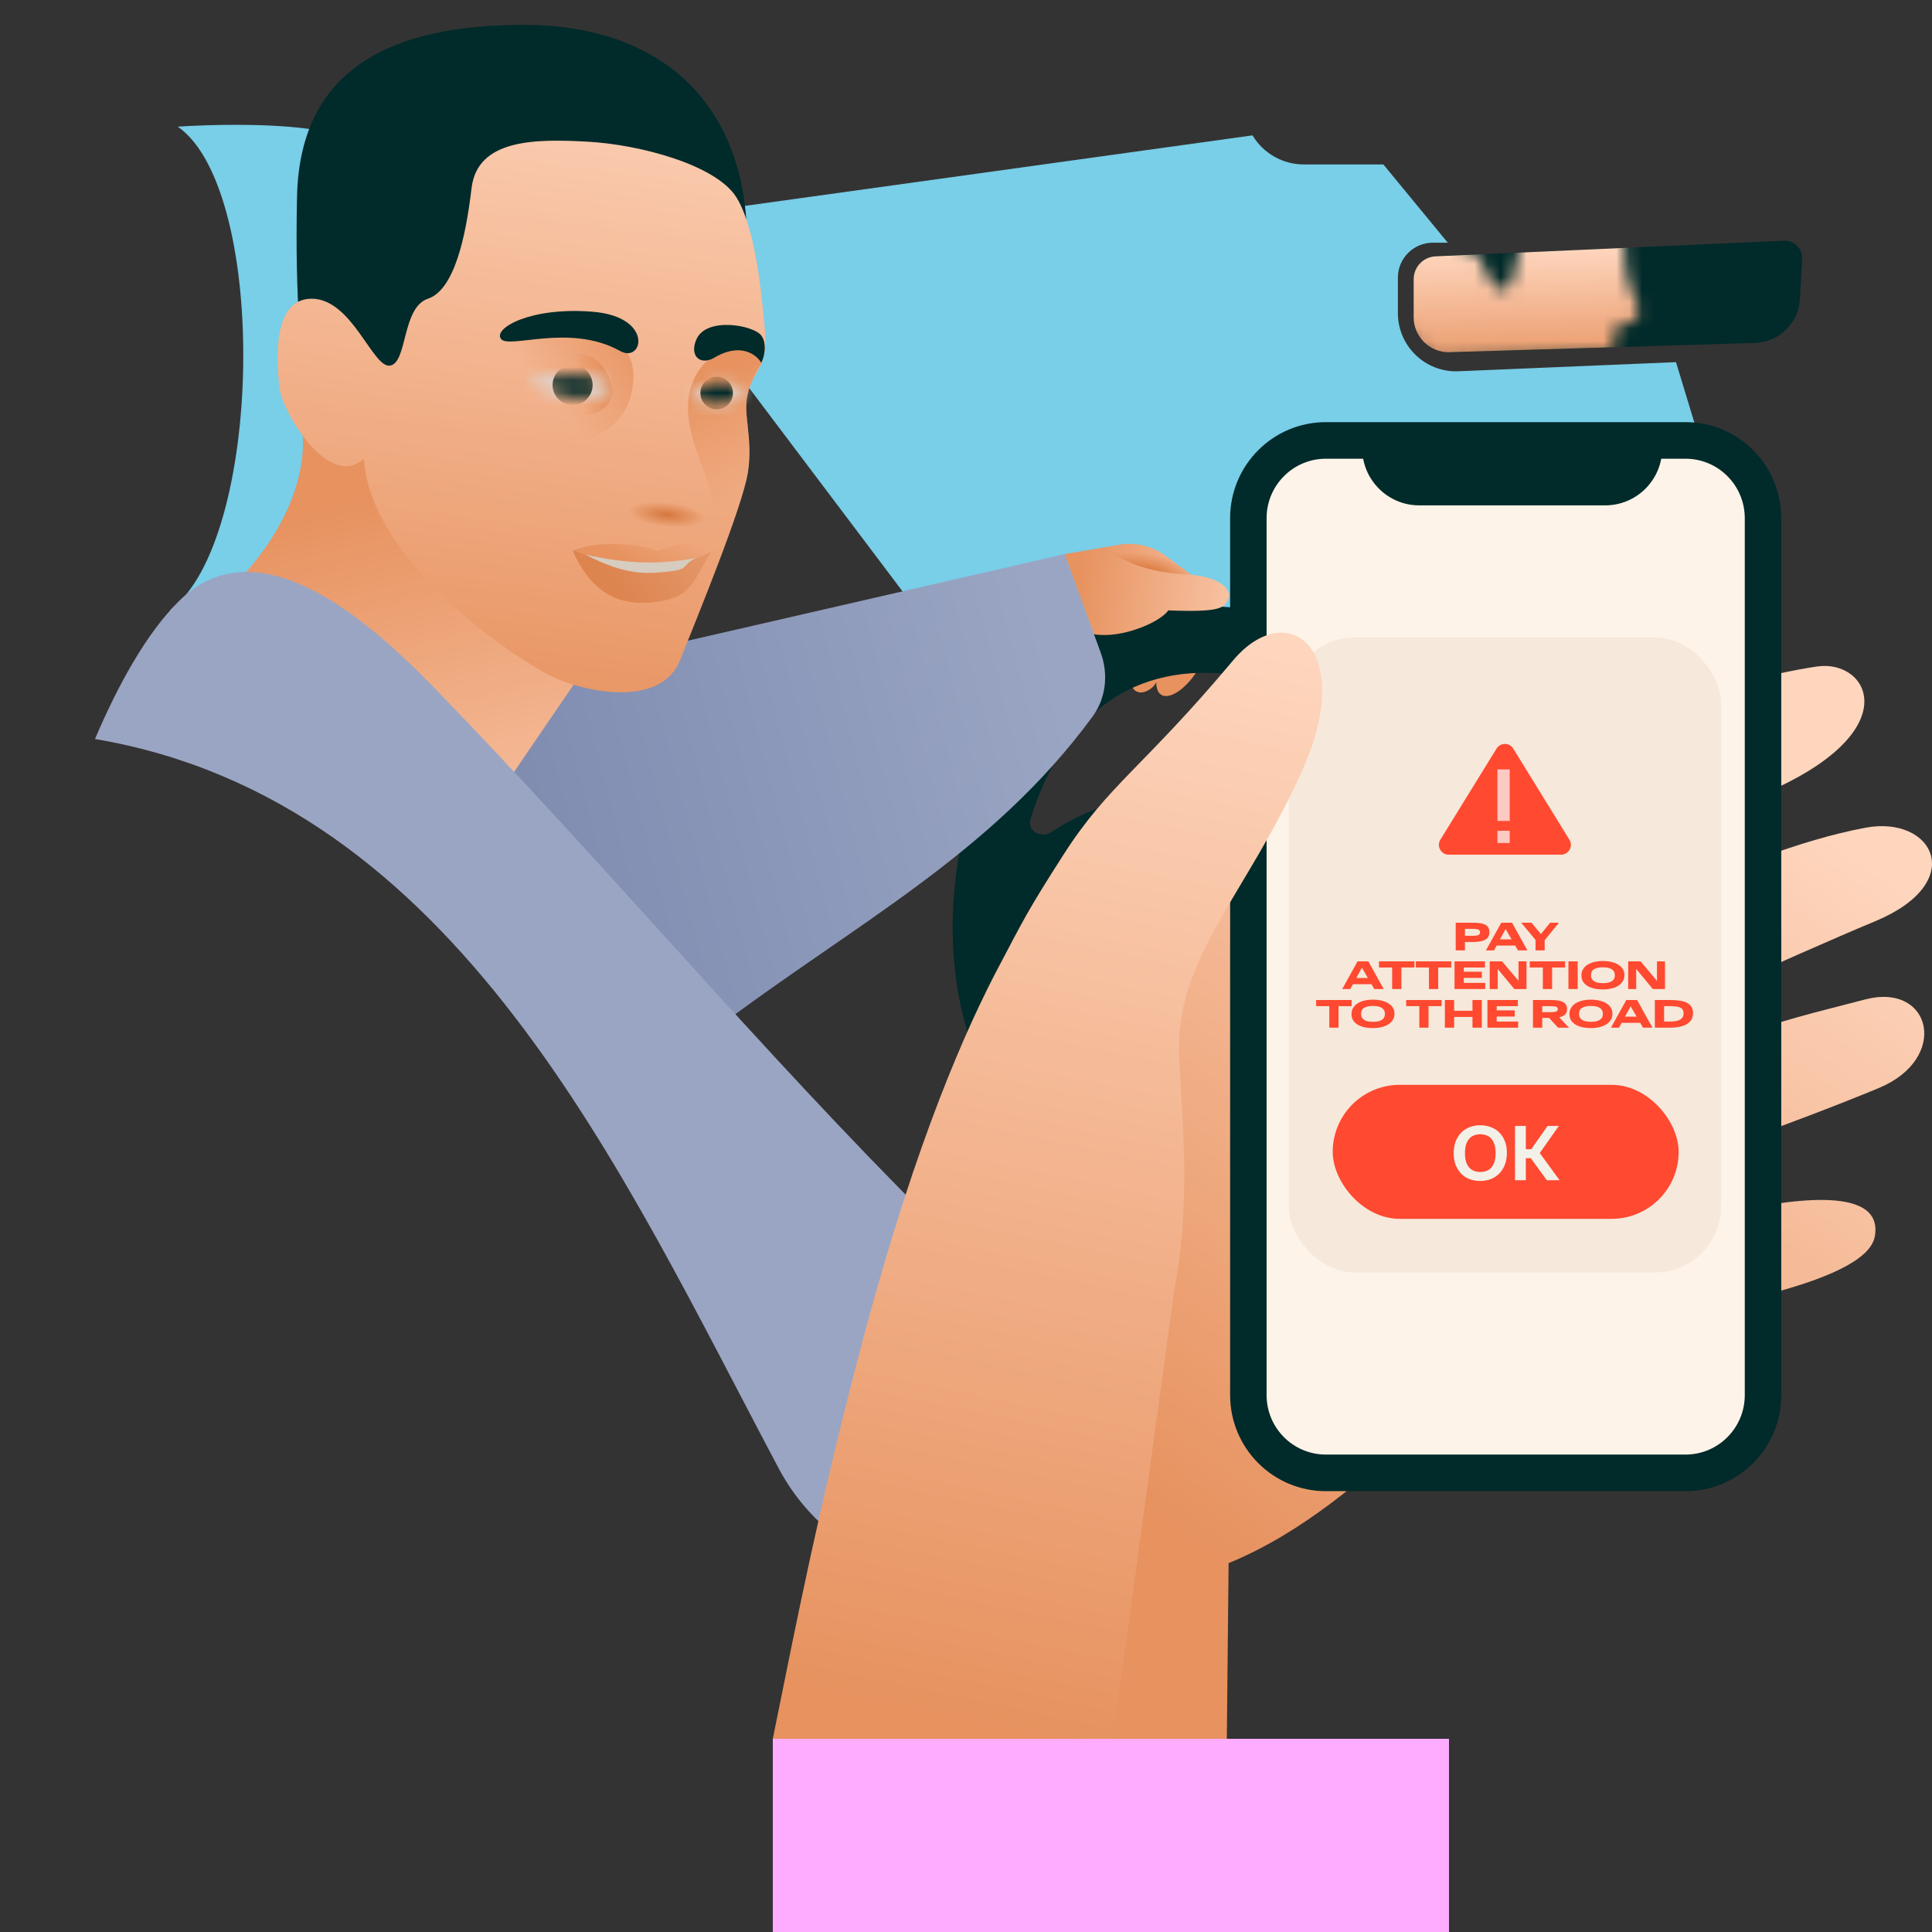 <svg width="150" height="150" viewBox="0 0 150 150" fill="none" xmlns="http://www.w3.org/2000/svg">
<rect x="0" y="0" width="150" height="150" fill="#333333" stroke="none"/>
<path d="M96.938 98.083C95.391 100.521 93.609 104.599 91.406 104.599L103.219 111C105.734 108.85 108.931 108.38 111.984 107.411C113.906 106.802 114.703 105.865 114.047 105.068C116.344 105.068 117.75 103.708 116.719 102.63C119.016 102.115 118.641 100.005 116.344 99.912C117.281 99.583 117.469 98.177 115.922 97.708C114.375 97.24 110.438 97.052 107.25 97.099C104.7 97.136 102.625 98.083 101.906 98.552C101.906 98.287 102.178 97.371 103.266 95.833C104.625 93.912 105.75 91.849 105.281 90.818C104.812 89.787 103.922 90.021 102.703 91.521C101.484 93.021 98.484 95.646 96.938 98.083Z" fill="url(#paint0_linear_58_6142)"/>
<path d="M89.766 52.969C89.484 53.672 87.703 54.609 87.703 52.266C88.172 51.5 89.963 50.231 93.375 51.281C92.344 53.672 89.812 55.172 89.766 52.969Z" fill="#E7925F"/>
<path d="M78.958 57.695L48.48 17.283L97.245 10.51C98.085 11.911 99.599 12.768 101.232 12.768H107.405L112.406 18.844H111.243C109.746 18.844 108.533 20.057 108.533 21.553V24.314C108.533 26.882 110.672 28.933 113.238 28.825L130.125 28.116L138.375 55.312H104.906C96.008 47.461 86.532 51.788 78.958 57.695Z" fill="#79CEE8"/>
<path fill-rule="evenodd" clip-rule="evenodd" d="M91.025 94.285C102.559 95.498 111.496 85.779 112.863 72.775C114.229 59.771 109.003 48.563 95.975 47.194C82.947 45.824 75.504 55.7 74.137 68.704C72.771 81.709 79.491 93.073 91.025 94.285ZM94.295 86.17C94.667 82.629 96.813 79.612 99.986 77.587C103.683 75.229 107.37 79.379 104.791 82.926C102.852 85.594 100.304 87.57 97.35 88.546C95.735 89.079 94.118 87.861 94.295 86.17ZM89.514 85.667C89.337 87.359 87.501 88.214 86.032 87.356C83.344 85.788 81.263 83.324 79.921 80.312C78.137 76.306 82.605 73.013 85.731 76.088C88.415 78.728 89.886 82.126 89.514 85.667ZM94.448 61.711C99.503 62.242 103.538 64.36 106.422 67.352C107.056 68.01 108.254 67.597 108.174 66.688C107.507 59.092 103.69 53.201 95.434 52.333C87.181 51.465 82.232 56.34 80.002 63.608C79.734 64.48 80.822 65.136 81.582 64.629C85.021 62.335 89.397 61.18 94.448 61.711Z" fill="#012A2A"/>
<path d="M85.461 50.678L82.664 43.02L31.406 54.797L55.346 80.046C66.261 71.758 76.908 66.425 84.828 55.63C85.874 54.203 86.068 52.34 85.461 50.678Z" fill="url(#paint1_linear_58_6142)"/>
<path d="M28.706 12.321C28.287 8.797 13.805 9.833 13.805 9.833C20.906 14.812 20.448 42.123 13.172 47.391L28.706 43.246C28.706 43.246 29.124 15.846 28.706 12.321Z" fill="#79CEE8"/>
<path d="M15.656 47.766C25.172 39.844 23.391 33 23.391 33L24.703 29.906L47.062 49.453L39.703 60.234C39.703 60.234 6.141 55.688 15.656 47.766Z" fill="url(#paint2_linear_58_6142)"/>
<path d="M138.51 18.69L111.481 19.9C110.516 19.944 109.756 20.739 109.756 21.705V24.17C109.756 25.953 111.23 27.383 113.012 27.329L136.249 26.625C138.121 26.568 139.639 25.09 139.746 23.221L139.923 20.121C139.969 19.32 139.312 18.654 138.51 18.69Z" fill="#012A2A"/>
<path d="M90.703 47.391C90.101 48.294 87.102 49.605 84.934 49.244L82.664 43.02L86.902 42.292C88.162 42.076 89.456 42.383 90.484 43.144L92.484 44.625C95.016 44.859 95.672 45.937 95.344 46.547C95.016 47.156 94.919 47.556 90.703 47.391Z" fill="url(#paint3_linear_58_6142)"/>
<path d="M92.484 44.625C88.734 44.513 86.547 43.203 85.922 42.562C87 42.062 88.922 41.906 92.484 44.625Z" fill="url(#paint4_radial_58_6142)"/>
<path d="M103.219 111C105.251 105.582 100.951 102.397 94.629 102.397C86.44 103.259 78.219 100.647 72.384 94.836C58.925 81.43 47.13 67.227 33.75 53.438C28.268 47.788 19.937 40.727 13.922 46.641C11.341 49.178 9.119 53.28 7.375 57.375C35.565 62.162 48.269 91.083 60.486 114.056C61.814 116.552 63.778 118.643 66.158 120.169L67.901 121.286C69.191 122.113 70.582 122.77 72.039 123.242C77.186 124.908 82.809 124.149 87.341 121.194C94.427 116.574 102.431 111.394 103.219 111Z" fill="#9AA5C3"/>
<mask id="mask0_58_6142" style="mask-type:alpha" maskUnits="userSpaceOnUse" x="108" y="17" width="20" height="11">
<path d="M126.914 23.139C126.237 22.01 126.011 19.752 126.011 17.494L118.335 17.946L117.359 21.85C117.269 22.209 116.946 22.461 116.576 22.461C116.27 22.461 115.991 22.288 115.854 22.015L114.722 19.752L111.336 18.172L109.078 19.526L108.627 25.17L111.336 27.88L125.334 27.428C125.183 26.826 125.108 25.17 126.011 25.17C127.14 25.17 127.591 24.267 126.914 23.139Z" fill="url(#paint5_linear_58_6142)"/>
</mask>
<g mask="url(#mask0_58_6142)">
<path d="M140.008 18.623L111.457 19.902C110.506 19.944 109.756 20.728 109.756 21.681V24.626C109.756 26.16 111.024 27.39 112.557 27.343L139.557 26.525L140.008 18.623Z" fill="url(#paint6_linear_58_6142)"/>
</g>
<path d="M40.672 1.931C50.605 1.931 57.276 7.265 57.954 17.198C53.619 13.044 44.058 11.94 39.768 12.316L31.641 29.474H23.739C23.438 28.12 22.881 23.379 23.062 15.251C23.288 5.092 30.738 1.931 40.672 1.931Z" fill="#012A2A"/>
<path d="M43.547 52.828C40.612 51.699 28.708 43.737 28.257 35.61C25.548 38.093 21.935 31.997 21.71 30.191C21.484 28.385 21.032 23.192 24.193 23.192C27.354 23.192 28.934 28.611 30.289 28.385C31.643 28.159 31.192 23.87 33.224 23.192C35.256 22.515 36.159 18.452 36.61 14.614C37.062 10.776 41.577 10.776 45.641 11.001C49.705 11.227 55.575 12.807 57.155 15.291C58.735 17.774 59.187 23.419 59.413 25.902C59.638 28.385 58.51 28.837 58.058 30.417C57.606 31.998 58.51 34.029 58.058 36.739C57.606 39.448 54.158 47.861 52.803 51.248C51.449 54.634 46.482 53.957 43.547 52.828Z" fill="url(#paint7_linear_58_6142)"/>
<path d="M50.377 43.011C47.267 42.752 45.246 41.093 47.475 37.517C49.945 36.878 54.928 36.118 55.093 38.191C55.301 40.782 53.487 43.27 50.377 43.011Z" fill="url(#paint8_radial_58_6142)"/>
<path d="M38.302 30.574C40.99 35.906 49.174 35.36 49.174 29.166C49.174 22.971 35.599 25.011 38.302 30.574Z" fill="url(#paint9_linear_58_6142)"/>
<path d="M54.875 37.199C54.357 35.437 51.869 31.032 54.875 28.026C55.487 27.414 57.467 26.077 59.177 28.129C58.089 29.839 57.778 31.032 58.037 32.949C58.192 34.971 58.389 36.05 57.469 38.953C56.548 41.856 55.688 43.969 55.078 45.516L51.092 45.388V41.242C51.714 41.328 53.217 41.335 54.253 40.672C55.549 39.843 55.393 38.961 54.875 37.199Z" fill="url(#paint10_linear_58_6142)"/>
<path d="M48.137 27.248C44.243 25.069 39.491 27.137 38.891 26.308C38.291 25.48 41.211 23.804 46.041 24.206C50.787 24.602 49.927 28.249 48.137 27.248Z" fill="#012A2A"/>
<path d="M54.072 26.341C53.486 27.66 54.401 28.502 55.646 27.66C57.6 26.607 58.779 27.587 59.098 28.165C59.308 27.856 59.601 26.686 59.098 26.04C58.469 25.233 54.85 24.589 54.072 26.341Z" fill="#012A2A"/>
<path d="M51.812 46.563C49.708 47.036 46.413 47.279 44.458 42.733C45.385 42.829 47.975 43.164 50.854 43.255C53.733 43.346 54.495 43.043 55.298 42.755C54.154 44.35 53.915 46.09 51.812 46.563Z" fill="url(#paint11_linear_58_6142)"/>
<path d="M55.367 42.742C53.689 43.766 49.501 44.876 44.526 42.72C46.867 41.829 50.336 42.367 51.026 42.793C52.096 42.378 53.452 41.83 55.367 42.742Z" fill="url(#paint12_linear_58_6142)"/>
<path d="M51.829 44.384C50.146 44.559 48.572 44.668 45.47 43.074C48.759 43.766 51.003 43.864 54.026 43.33C52.836 43.909 53.633 44.197 51.829 44.384Z" fill="#D6CCC0"/>
<path d="M43.473 27.559C45.855 27.03 47.101 28.129 47.567 30.254C47.619 30.911 47.173 32.234 44.976 32.275C42.229 32.327 39.637 30.254 40.259 29.269C40.881 28.285 41.14 28.077 43.473 27.559Z" fill="url(#paint13_linear_58_6142)"/>
<mask id="mask1_58_6142" style="mask-type:alpha" maskUnits="userSpaceOnUse" x="41" y="29" width="7" height="2">
<path d="M47.515 30.306C46.547 28.594 43.359 29.156 41.037 29.528C43.265 31.239 46.012 31.187 47.515 30.306Z" fill="#FDF3E8"/>
</mask>
<g mask="url(#mask1_58_6142)">
<rect x="40.726" y="28.025" width="6.841" height="3.524" fill="#D9D9D9"/>
<circle cx="44.457" cy="29.891" r="1.555" fill="#012A2A"/>
</g>
<mask id="mask2_58_6142" style="mask-type:alpha" maskUnits="userSpaceOnUse" x="53" y="29" width="5" height="3">
<path d="M53.683 30.833C54.75 29.25 57.622 29.434 57.622 30.833C55.881 31.828 54.167 31.248 53.683 30.833Z" fill="black"/>
</mask>
<g mask="url(#mask2_58_6142)">
<rect x="51.61" y="28.647" width="6.841" height="3.524" fill="#D9D9D9"/>
<circle cx="55.641" cy="30.516" r="1.266" fill="#012A2A"/>
</g>
<path d="M136.748 61.696C148.238 56.887 145.129 51.141 141.069 51.747C133.245 52.914 123.272 56.902 114.566 60.43C105.86 63.959 87.043 74.725 87.043 74.725L64.082 135.012L95.25 135L95.388 121.363C107.058 116.554 113.755 104.802 122.424 103.365C131.094 101.928 144.894 99.764 145.561 95.993C146.302 91.805 138.276 93.25 134.094 94.169C129.912 95.088 122.424 95.993 122.424 95.993L122.194 95.596C121.603 94.576 122.086 93.27 123.199 92.88C128.039 91.182 139.86 86.992 145.903 84.461C151.385 82.165 149.963 76.254 144.818 77.595C139.673 78.936 140.066 78.743 132.23 81.23C126.611 83.014 122.09 84.628 118.423 86.12L118.295 85.866C117.818 84.918 118.213 83.767 119.178 83.326C124.351 80.959 139.541 74.032 145.561 71.537C152.871 68.508 150.097 63.267 144.818 64.267C139.539 65.267 134.667 67.406 128.056 69.917C121.445 72.427 112.718 77.213 112.718 77.213L112.16 76.172C111.716 75.344 111.952 74.325 112.742 73.816C115.685 71.919 123.475 67.252 136.748 61.696Z" fill="url(#paint14_linear_58_6142)"/>
<path d="M96.922 40.233C96.922 36.898 99.617 34.195 102.941 34.195H130.861C134.186 34.195 136.881 36.898 136.881 40.233V108.316C136.881 111.651 134.186 114.354 130.861 114.354H102.941C99.617 114.354 96.922 111.651 96.922 108.316V40.233Z" fill="#FDF3E8"/>
<rect x="100.059" y="49.501" width="33.56" height="49.29" rx="5.13" fill="#F6E8DA"/>
<path d="M116.189 58.123C116.487 57.64 117.191 57.64 117.489 58.123L121.847 65.194C122.16 65.703 121.794 66.358 121.197 66.358H112.481C111.883 66.358 111.518 65.703 111.831 65.194L116.189 58.123Z" fill="#FF4930"/>
<path d="M116.737 59.737V63.738" stroke="#FEC9C3" stroke-width="0.954"/>
<path d="M116.737 64.501V65.453" stroke="#FEC9C3" stroke-width="0.954"/>
<path d="M113.021 71.641H114.371C114.675 71.641 114.919 71.666 115.103 71.716C115.289 71.764 115.424 71.842 115.508 71.95C115.592 72.056 115.634 72.195 115.634 72.367C115.634 72.631 115.533 72.825 115.331 72.949C115.129 73.073 114.809 73.135 114.371 73.135H113.738V73.789H113.021V71.641ZM114.323 72.658C114.543 72.658 114.696 72.637 114.782 72.595C114.868 72.553 114.911 72.483 114.911 72.385C114.911 72.317 114.893 72.264 114.857 72.226C114.821 72.188 114.76 72.161 114.674 72.145C114.588 72.127 114.471 72.118 114.323 72.118H113.738V72.658H114.323ZM116.56 71.641H117.397L118.585 73.789H117.856L117.637 73.411H116.2L115.993 73.789H115.366L116.56 71.641ZM116.458 72.934H117.361L116.896 72.13L116.458 72.934ZM121.033 71.641L119.929 72.997V73.789H119.218V72.976L118.111 71.641H118.909L119.638 72.52L120.352 71.641H121.033ZM105.403 74.641H106.24L107.428 76.789H106.699L106.48 76.411H105.043L104.836 76.789H104.209L105.403 74.641ZM105.301 75.934H106.204L105.739 75.13L105.301 75.934ZM107.066 75.118V74.641H109.817V75.118H108.803V76.789H108.086V75.118H107.066ZM109.924 75.118V74.641H112.675V75.118H111.661V76.789H110.944V75.118H109.924ZM112.93 74.641H115.291V75.118H113.65V75.445H115.051V75.922H113.65V76.312H115.312V76.789H112.93V74.641ZM115.662 74.641H116.625L117.897 76.156V74.641H118.518V76.789H117.573L116.283 75.229V76.789H115.662V74.641ZM118.767 75.118V74.641H121.518V75.118H120.504V76.789H119.787V75.118H118.767ZM121.773 74.641H122.49V76.789H121.773V74.641ZM124.447 76.819C124.207 76.819 123.985 76.797 123.781 76.753C123.579 76.707 123.403 76.639 123.253 76.549C123.105 76.457 122.989 76.344 122.905 76.21C122.823 76.074 122.782 75.916 122.782 75.736C122.782 75.558 122.822 75.4 122.902 75.262C122.984 75.122 123.098 75.004 123.244 74.908C123.392 74.812 123.568 74.739 123.772 74.689C123.976 74.639 124.201 74.614 124.447 74.614C124.685 74.614 124.905 74.638 125.107 74.686C125.311 74.732 125.488 74.801 125.638 74.893C125.79 74.985 125.908 75.099 125.992 75.235C126.076 75.369 126.118 75.525 126.118 75.703C126.118 75.883 126.076 76.043 125.992 76.183C125.908 76.321 125.79 76.438 125.638 76.534C125.488 76.628 125.311 76.699 125.107 76.747C124.905 76.795 124.685 76.819 124.447 76.819ZM124.447 76.333C124.631 76.333 124.793 76.313 124.933 76.273C125.073 76.231 125.182 76.165 125.26 76.075C125.338 75.983 125.377 75.864 125.377 75.718C125.377 75.57 125.338 75.451 125.26 75.361C125.182 75.269 125.073 75.203 124.933 75.163C124.793 75.121 124.631 75.1 124.447 75.1C124.159 75.1 123.933 75.148 123.769 75.244C123.607 75.338 123.526 75.496 123.526 75.718C123.526 75.864 123.564 75.983 123.64 76.075C123.718 76.165 123.826 76.231 123.964 76.273C124.102 76.313 124.263 76.333 124.447 76.333ZM126.414 74.641H127.377L128.649 76.156V74.641H129.27V76.789H128.325L127.035 75.229V76.789H126.414V74.641ZM102.186 78.118V77.641H104.937V78.118H103.923V79.789H103.206V78.118H102.186ZM106.595 79.819C106.355 79.819 106.133 79.797 105.929 79.753C105.727 79.707 105.551 79.639 105.401 79.549C105.253 79.457 105.137 79.344 105.053 79.21C104.971 79.074 104.93 78.916 104.93 78.736C104.93 78.558 104.97 78.4 105.05 78.262C105.132 78.122 105.246 78.004 105.392 77.908C105.54 77.812 105.716 77.739 105.92 77.689C106.124 77.639 106.349 77.614 106.595 77.614C106.833 77.614 107.053 77.638 107.255 77.686C107.459 77.732 107.636 77.801 107.786 77.893C107.938 77.985 108.056 78.099 108.14 78.235C108.224 78.369 108.266 78.525 108.266 78.703C108.266 78.883 108.224 79.043 108.14 79.183C108.056 79.321 107.938 79.438 107.786 79.534C107.636 79.628 107.459 79.699 107.255 79.747C107.053 79.795 106.833 79.819 106.595 79.819ZM106.595 79.333C106.779 79.333 106.941 79.313 107.081 79.273C107.221 79.231 107.33 79.165 107.408 79.075C107.486 78.983 107.525 78.864 107.525 78.718C107.525 78.57 107.486 78.451 107.408 78.361C107.33 78.269 107.221 78.203 107.081 78.163C106.941 78.121 106.779 78.1 106.595 78.1C106.307 78.1 106.081 78.148 105.917 78.244C105.755 78.338 105.674 78.496 105.674 78.718C105.674 78.864 105.712 78.983 105.788 79.075C105.866 79.165 105.974 79.231 106.112 79.273C106.25 79.313 106.411 79.333 106.595 79.333ZM109.175 78.118V77.641H111.926V78.118H110.912V79.789H110.195V78.118H109.175ZM112.181 77.641H112.898V78.475H114.323V77.641H115.046V79.789H114.323V78.955H112.898V79.789H112.181V77.641ZM115.484 77.641H117.845V78.118H116.204V78.445H117.605V78.922H116.204V79.312H117.866V79.789H115.484V77.641ZM119.02 77.641H120.4C120.714 77.641 120.963 77.666 121.147 77.716C121.331 77.766 121.463 77.843 121.543 77.947C121.625 78.051 121.666 78.184 121.666 78.346C121.666 78.526 121.615 78.667 121.513 78.769C121.413 78.869 121.26 78.94 121.054 78.982L121.819 79.789H120.973L120.271 79.033H119.74V79.789H119.02V77.641ZM120.382 78.583C120.596 78.583 120.744 78.565 120.826 78.529C120.908 78.493 120.949 78.433 120.949 78.349C120.949 78.291 120.932 78.245 120.898 78.211C120.864 78.177 120.805 78.153 120.721 78.139C120.639 78.125 120.526 78.118 120.382 78.118H119.74V78.583H120.382ZM123.516 79.819C123.276 79.819 123.054 79.797 122.85 79.753C122.648 79.707 122.472 79.639 122.322 79.549C122.174 79.457 122.058 79.344 121.974 79.21C121.892 79.074 121.851 78.916 121.851 78.736C121.851 78.558 121.891 78.4 121.971 78.262C122.053 78.122 122.167 78.004 122.313 77.908C122.461 77.812 122.637 77.739 122.841 77.689C123.045 77.639 123.27 77.614 123.516 77.614C123.754 77.614 123.974 77.638 124.176 77.686C124.38 77.732 124.557 77.801 124.707 77.893C124.859 77.985 124.977 78.099 125.061 78.235C125.145 78.369 125.187 78.525 125.187 78.703C125.187 78.883 125.145 79.043 125.061 79.183C124.977 79.321 124.859 79.438 124.707 79.534C124.557 79.628 124.38 79.699 124.176 79.747C123.974 79.795 123.754 79.819 123.516 79.819ZM123.516 79.333C123.7 79.333 123.862 79.313 124.002 79.273C124.142 79.231 124.251 79.165 124.329 79.075C124.407 78.983 124.446 78.864 124.446 78.718C124.446 78.57 124.407 78.451 124.329 78.361C124.251 78.269 124.142 78.203 124.002 78.163C123.862 78.121 123.7 78.1 123.516 78.1C123.228 78.1 123.002 78.148 122.838 78.244C122.676 78.338 122.595 78.496 122.595 78.718C122.595 78.864 122.633 78.983 122.709 79.075C122.787 79.165 122.895 79.231 123.033 79.273C123.171 79.313 123.332 79.333 123.516 79.333ZM126.267 77.641H127.104L128.292 79.789H127.563L127.344 79.411H125.907L125.7 79.789H125.073L126.267 77.641ZM126.165 78.934H127.068L126.603 78.13L126.165 78.934ZM128.482 77.641H129.691C129.951 77.641 130.188 77.657 130.402 77.689C130.618 77.719 130.803 77.772 130.957 77.848C131.113 77.924 131.233 78.028 131.317 78.16C131.403 78.292 131.446 78.457 131.446 78.655C131.446 78.921 131.371 79.137 131.221 79.303C131.073 79.469 130.864 79.592 130.594 79.672C130.326 79.75 130.011 79.789 129.649 79.789H128.482V77.641ZM129.67 79.312C129.884 79.312 130.069 79.292 130.225 79.252C130.381 79.21 130.501 79.143 130.585 79.051C130.671 78.957 130.714 78.831 130.714 78.673C130.714 78.517 130.672 78.4 130.588 78.322C130.506 78.242 130.39 78.188 130.24 78.16C130.09 78.132 129.915 78.118 129.715 78.118H129.199V79.312H129.67Z" fill="#FF4930"/>
<path fill-rule="evenodd" clip-rule="evenodd" d="M95.506 40.233C95.506 36.114 98.835 32.774 102.941 32.774H130.861C134.968 32.774 138.297 36.114 138.297 40.233V108.316C138.297 112.435 134.968 115.774 130.861 115.774H102.941C98.835 115.774 95.506 112.435 95.506 108.316V40.233ZM102.941 35.615C100.399 35.615 98.338 37.683 98.338 40.233V108.316C98.338 110.866 100.399 112.933 102.941 112.933H130.861C133.404 112.933 135.464 110.866 135.464 108.316V40.233C135.464 37.683 133.404 35.615 130.861 35.615H102.941Z" fill="#012A2A"/>
<path d="M106.999 34.264H127.815V34.796C127.815 36.562 126.388 37.993 124.628 37.993H110.186C108.426 37.993 106.999 36.562 106.999 34.796V34.264Z" fill="#012A2A"/>
<path fill-rule="evenodd" clip-rule="evenodd" d="M105.76 33.021H129.054V34.796C129.054 37.248 127.073 39.236 124.628 39.236H110.186C107.741 39.236 105.76 37.248 105.76 34.796V33.021ZM108.371 35.507C108.655 36.235 109.36 36.75 110.186 36.75H124.628C125.453 36.75 126.159 36.235 126.442 35.507H108.371Z" fill="#012A2A"/>
<rect x="103.472" y="84.227" width="26.858" height="10.403" rx="5.202" fill="#FF4930"/>
<path d="M114.926 91.689C114.637 91.689 114.366 91.644 114.116 91.554C113.865 91.46 113.648 91.323 113.463 91.143C113.279 90.959 113.133 90.733 113.023 90.467C112.917 90.197 112.864 89.885 112.864 89.533C112.864 89.18 112.917 88.871 113.023 88.605C113.133 88.334 113.279 88.107 113.463 87.923C113.648 87.739 113.865 87.6 114.116 87.506C114.366 87.412 114.637 87.365 114.926 87.365C115.216 87.365 115.487 87.412 115.737 87.506C115.988 87.596 116.205 87.731 116.389 87.911C116.577 88.091 116.724 88.315 116.83 88.581C116.94 88.847 116.995 89.157 116.995 89.509C116.995 89.862 116.94 90.173 116.83 90.444C116.724 90.714 116.577 90.941 116.389 91.125C116.205 91.309 115.988 91.45 115.737 91.548C115.487 91.642 115.216 91.689 114.926 91.689ZM114.926 90.99C115.099 90.99 115.257 90.964 115.402 90.913C115.547 90.859 115.673 90.775 115.778 90.661C115.884 90.543 115.966 90.393 116.025 90.209C116.088 90.02 116.119 89.793 116.119 89.527C116.119 89.261 116.088 89.035 116.025 88.851C115.966 88.663 115.884 88.513 115.778 88.399C115.673 88.281 115.547 88.197 115.402 88.146C115.257 88.091 115.099 88.064 114.926 88.064C114.758 88.064 114.601 88.091 114.456 88.146C114.311 88.197 114.186 88.281 114.08 88.399C113.975 88.513 113.89 88.663 113.828 88.851C113.769 89.035 113.74 89.261 113.74 89.527C113.74 89.793 113.769 90.02 113.828 90.209C113.89 90.393 113.975 90.543 114.08 90.661C114.186 90.775 114.311 90.859 114.456 90.913C114.601 90.964 114.758 90.99 114.926 90.99ZM118.848 89.921H118.466V91.63H117.625V87.418H118.466V89.227H118.883L120.152 87.418H121.027L119.547 89.521L121.086 91.63H120.093L118.848 89.921Z" fill="#F3F0E8"/>
<path d="M91.231 99.738C92.45 93.276 91.789 87.137 91.548 82.051C91.188 74.438 96.736 69.515 101.071 59.897C105.406 50.28 99.904 46.3 95.736 51.275C88.79 59.566 86.066 60.892 82.565 66.364C79.807 70.675 79.623 71.103 77.23 75.65C74.243 81.46 70.466 90.614 66.56 105.663C63.522 117.37 62.001 125.098 60 135L86.4 135.012" fill="url(#paint15_linear_58_6142)"/>
<path d="M60 135H112.5V150H60V135Z" fill="#FDACFF"/>
<defs>
<linearGradient id="paint0_linear_58_6142" x1="116.672" y1="73.031" x2="101.497" y2="107.178" gradientUnits="userSpaceOnUse">
<stop stop-color="#FED5BD"/>
<stop offset="1" stop-color="#E7925F"/>
</linearGradient>
<linearGradient id="paint1_linear_58_6142" x1="41.97" y1="64.513" x2="82.293" y2="53.94" gradientUnits="userSpaceOnUse">
<stop stop-color="#808DB1"/>
<stop offset="1" stop-color="#9AA5C3"/>
</linearGradient>
<linearGradient id="paint2_linear_58_6142" x1="45.54" y1="77.246" x2="35.212" y2="36.864" gradientUnits="userSpaceOnUse">
<stop stop-color="#FED5BD"/>
<stop offset="1" stop-color="#E7925F"/>
</linearGradient>
<linearGradient id="paint3_linear_58_6142" x1="100.406" y1="43.078" x2="84.004" y2="41.474" gradientUnits="userSpaceOnUse">
<stop stop-color="#FED5BD"/>
<stop offset="1" stop-color="#E7925F"/>
</linearGradient>
<radialGradient id="paint4_radial_58_6142" cx="0" cy="0" r="1" gradientUnits="userSpaceOnUse" gradientTransform="translate(88.969 44.484) rotate(-82.056) scale(2.035 5.814)">
<stop offset="0.019" stop-color="#D87336"/>
<stop offset="0.743" stop-color="#D87336" stop-opacity="0"/>
</radialGradient>
<linearGradient id="paint5_linear_58_6142" x1="124.33" y1="18.018" x2="124.864" y2="29.37" gradientUnits="userSpaceOnUse">
<stop stop-color="#FED5BD"/>
<stop offset="1" stop-color="#E7925F"/>
</linearGradient>
<linearGradient id="paint6_linear_58_6142" x1="135.289" y1="19.067" x2="135.526" y2="28.708" gradientUnits="userSpaceOnUse">
<stop stop-color="#FED5BD"/>
<stop offset="1" stop-color="#E7925F"/>
</linearGradient>
<linearGradient id="paint7_linear_58_6142" x1="56.719" y1="2.156" x2="49.575" y2="58.47" gradientUnits="userSpaceOnUse">
<stop stop-color="#FED5BD"/>
<stop offset="1" stop-color="#E7925F"/>
</linearGradient>
<radialGradient id="paint8_radial_58_6142" cx="0" cy="0" r="1" gradientUnits="userSpaceOnUse" gradientTransform="translate(51.776 39.953) rotate(-174.094) scale(3.022 0.957)">
<stop stop-color="#D6773E"/>
<stop offset="1" stop-color="#D6773E" stop-opacity="0"/>
</radialGradient>
<linearGradient id="paint9_linear_58_6142" x1="42.703" y1="30.985" x2="49.381" y2="25.583" gradientUnits="userSpaceOnUse">
<stop stop-color="#E7925F" stop-opacity="0"/>
<stop offset="1" stop-color="#E7925F"/>
</linearGradient>
<linearGradient id="paint10_linear_58_6142" x1="57.188" y1="39.047" x2="53.318" y2="29.975" gradientUnits="userSpaceOnUse">
<stop stop-color="#E7925F" stop-opacity="0"/>
<stop offset="1" stop-color="#E7925F"/>
</linearGradient>
<linearGradient id="paint11_linear_58_6142" x1="81.437" y1="39.519" x2="56.439" y2="57.798" gradientUnits="userSpaceOnUse">
<stop stop-color="#FED5BD"/>
<stop offset="1" stop-color="#DD844F"/>
</linearGradient>
<linearGradient id="paint12_linear_58_6142" x1="68.512" y1="39.67" x2="61.664" y2="51.302" gradientUnits="userSpaceOnUse">
<stop stop-color="#FED5BD"/>
<stop offset="1" stop-color="#E7925F"/>
</linearGradient>
<linearGradient id="paint13_linear_58_6142" x1="45.141" y1="30.797" x2="47.077" y2="30.412" gradientUnits="userSpaceOnUse">
<stop stop-color="#E7925F" stop-opacity="0"/>
<stop offset="1" stop-color="#E7925F"/>
</linearGradient>
<linearGradient id="paint14_linear_58_6142" x1="150.003" y1="70.556" x2="108.808" y2="130.758" gradientUnits="userSpaceOnUse">
<stop stop-color="#FED5BD"/>
<stop stop-color="#FED5BD"/>
<stop offset="0" stop-color="#FED5BD"/>
<stop offset="1" stop-color="#E7925F"/>
</linearGradient>
<linearGradient id="paint15_linear_58_6142" x1="99.094" y1="50.859" x2="81.461" y2="135.108" gradientUnits="userSpaceOnUse">
<stop stop-color="#FED5BD"/>
<stop offset="1" stop-color="#E7925F"/>
</linearGradient>
</defs>
</svg>
